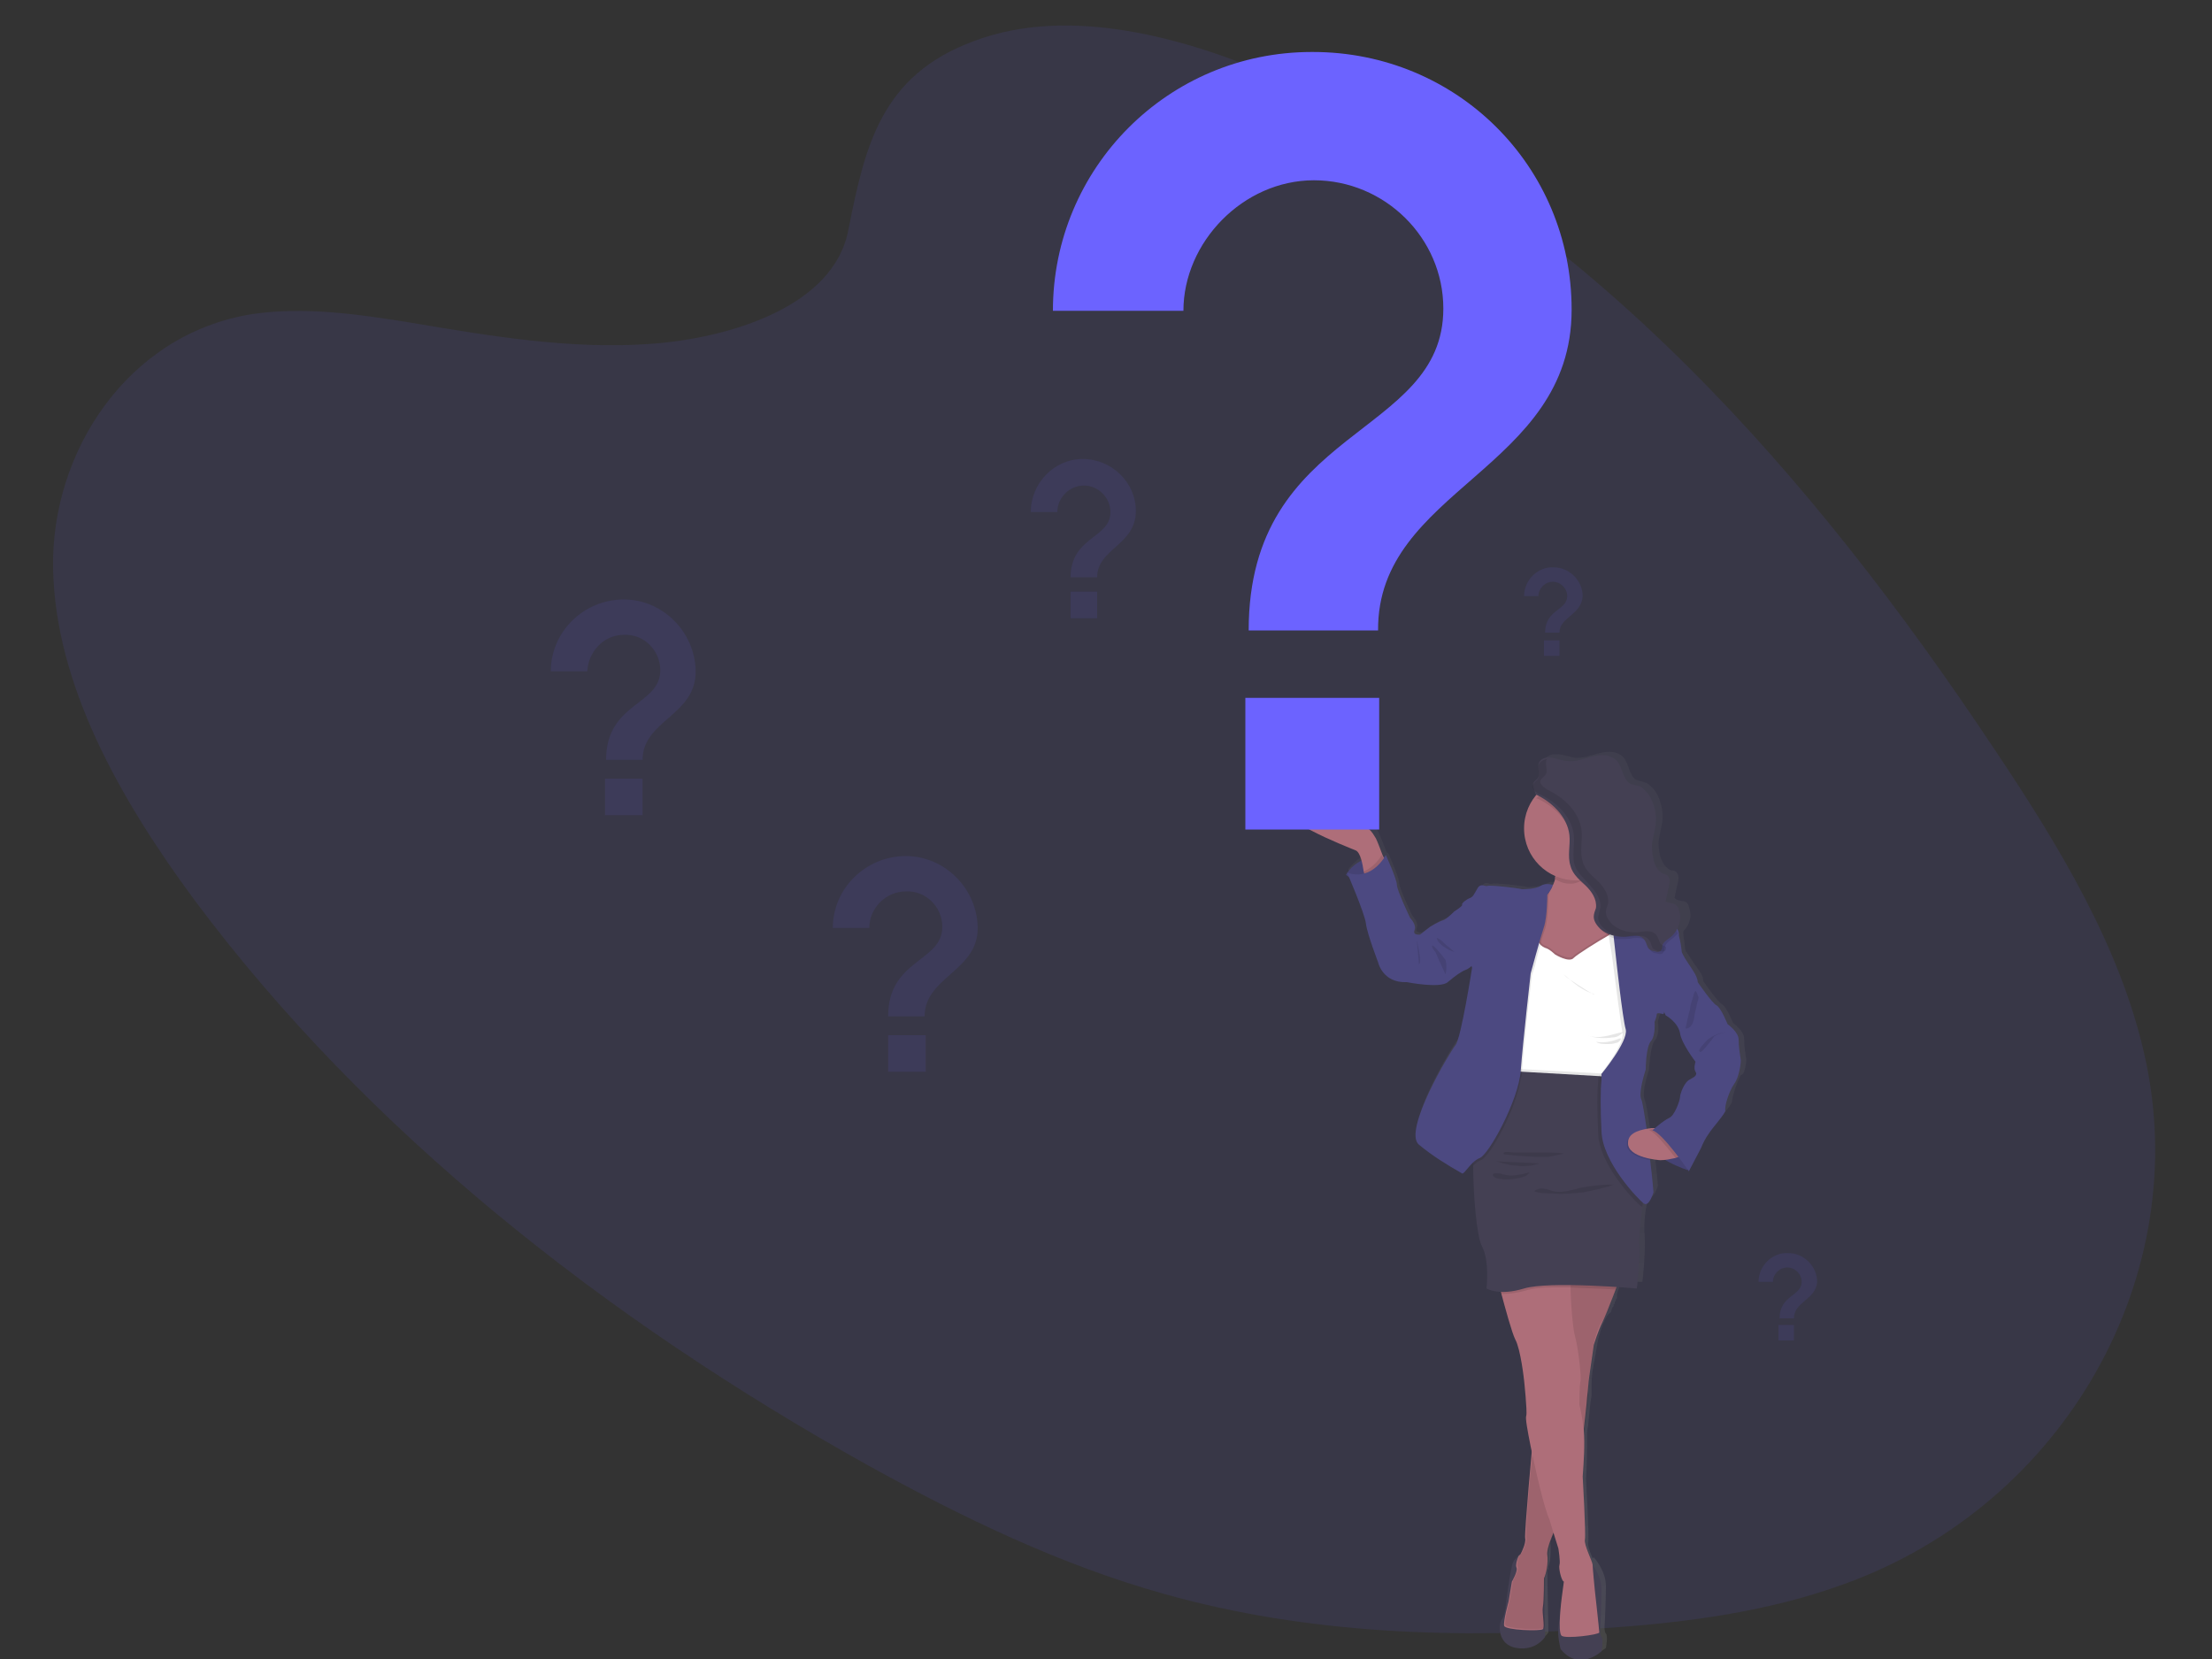 <?xml version="1.0" encoding="utf-8"?>
<!-- Generator: Adobe Illustrator 22.1.0, SVG Export Plug-In . SVG Version: 6.00 Build 0)  -->
<svg version="1.1" xmlns="http://www.w3.org/2000/svg" xmlns:xlink="http://www.w3.org/1999/xlink" x="0px" y="0px"
	 viewBox="0 0 200 150" style="enable-background:new 0 0 200 150;" xml:space="preserve">
<rect x="0" y="0" width="200" height="150" fill="#333333" stroke="none"/>
<style>
	.st0{opacity:0.1;fill:#6C63FF;enable-background:new    ;}
	.st1{fill:url(#SVGID_1_);}
	.st2{fill:#4C4981;}
	.st3{opacity:0.1;enable-background:new    ;}
	.st4{fill:#AE6E79;}
	.st5{fill:#444053;}
	.st6{fill:#FFFFFF;}
	.st7{fill:#6C63FF;}
</style>
<g id="レイヤー_2">
	<path class="st0" d="M88.1,3.7c8.5-3.2,19-0.4,27.8,3.5c27.9,12.5,48.3,36.3,64.4,60.5c5.9,8.8,11.4,17.9,13.6,27.7
		c4.5,19.9-7.2,40.6-27.1,47.8c-6.8,2.5-14.2,3.5-21.6,4c-13.2,1-26.9,0.6-40-3.1c-9.3-2.6-18.2-6.9-26.7-11.6
		c-23.7-13.2-45.3-30.2-60.9-51.1c-6.8-9.2-12.6-19.5-12.8-30s6.7-21.2,18-23c4.7-0.7,9.6,0,14.5,0.8c7.1,1.2,14.3,2.4,21.4,1.9
		c7.3-0.5,16.7-3.4,18-10.3C78.2,13.3,79.6,6.8,88.1,3.7z"/>
	<path class="st0" d="M58.1,73.7h-3.4v-3.3h3.4V73.7z M58.1,68.7h-3.3c0-5.2,4.9-4.9,4.9-8.1c0-1.8-1.5-3.3-3.3-3.2c0,0,0,0,0,0
		c-1.8,0-3.2,1.5-3.3,3.3h-3.3c0-3.6,3-6.5,6.6-6.5c3.5,0,6.4,2.9,6.5,6.4C63,64.7,58.1,65.1,58.1,68.7L58.1,68.7z"/>
	<path class="st0" d="M83.7,96.9h-3.4v-3.3h3.4V96.9z M83.6,91.9h-3.3c0-5.2,4.9-4.9,4.9-8.1c0-1.8-1.5-3.3-3.3-3.2c0,0,0,0,0,0
		c-1.8,0-3.3,1.5-3.3,3.3h-3.3c0-3.6,3-6.5,6.6-6.5c3.5,0,6.4,2.9,6.5,6.4C88.5,87.8,83.6,88.3,83.6,91.9z"/>
	<path class="st0" d="M99.2,55.9h-2.4v-2.4h2.4V55.9z M99.2,52.2h-2.4c0-3.7,3.6-3.5,3.6-5.9c0-1.3-1.1-2.4-2.4-2.4c0,0,0,0,0,0
		c-1.3,0-2.4,1.1-2.4,2.4h-2.4c0-2.6,2.1-4.8,4.7-4.8c2.6,0,4.8,2.1,4.8,4.7C102.7,49.3,99.2,49.6,99.2,52.2z"/>
	<path class="st0" d="M141,59.3h-1.4v-1.4h1.4V59.3z M141,57.2h-1.3c0-2.1,2-2,2-3.3c0-0.7-0.6-1.3-1.3-1.3c0,0,0,0,0,0
		c-0.7,0-1.3,0.6-1.3,1.3h-1.3c0-1.5,1.3-2.7,2.7-2.6c1.4,0,2.6,1.2,2.6,2.6C143,55.6,141,55.8,141,57.2z"/>
	<path class="st0" d="M162.2,121.2h-1.4v-1.4h1.4V121.2z M162.2,119.2h-1.3c0-2.1,2-2,2-3.3c0-0.7-0.6-1.3-1.3-1.3
		c-0.7,0-1.3,0.6-1.3,1.3h-1.3c0-1.5,1.3-2.7,2.7-2.6c1.4,0,2.6,1.2,2.6,2.6C164.2,117.5,162.2,117.7,162.2,119.2L162.2,119.2z"/>
</g>
<g id="_x38_69a981d-5394-490d-9104-6940aaebaf2b">
	
		<linearGradient id="SVGID_1_" gradientUnits="userSpaceOnUse" x1="235.176" y1="569.69" x2="235.176" y2="651.546" gradientTransform="matrix(1 0 0 -1 -98.04 719.674)">
		<stop  offset="0" style="stop-color:#808080;stop-opacity:0.25"/>
		<stop  offset="0.54" style="stop-color:#808080;stop-opacity:0.12"/>
		<stop  offset="1" style="stop-color:#808080;stop-opacity:0.1"/>
	</linearGradient>
	<path class="st1" d="M157.9,95.8c-0.1-0.6-0.2-1.2-0.2-1.9c0-0.7-1-1.4-1-1.4s-0.6-1.5-1-1.7s-1.7-2.1-1.7-2.1c0-0.4-0.2-0.7-0.4-1
		c-0.4-0.5-0.7-1-1.1-1.6l0,0c-0.2-0.2-0.1-0.4-0.3-1.6c0-0.1,0-0.1,0-0.2c0,0,0-0.1,0-0.1c0.6-0.6,0.8-1.4,0.5-2.2
		c0-0.1-0.1-0.3-0.2-0.4c-0.3-0.2-0.8-0.1-1.1-0.4l0.3-1.4c0.1-0.3,0.1-0.8-0.2-1c-0.1-0.1-0.2-0.1-0.4-0.1c-0.5-0.2-0.8-0.7-1-1.3
		c-0.1-0.5-0.2-1-0.1-1.6c0.1-0.5,0.2-1,0.3-1.5c0.1-0.9-0.1-1.9-0.6-2.7c-0.2-0.3-0.5-0.6-0.8-0.8c-0.3-0.1-0.7-0.2-1-0.3
		c-0.6-0.4-0.6-1.4-1.1-2c-0.5-0.6-1.4-0.6-2.2-0.4s-1.5,0.5-2.3,0.4c-0.5-0.1-1-0.3-1.5-0.3c-0.1,0-0.3,0-0.4,0v0
		c-0.4,0.1-0.7,0.3-0.8,0.6c0,0.1,0,0.2,0,0.3c0,0.2,0,0.4,0.1,0.6c0,0.2,0,0.3-0.1,0.4c-0.1,0.1-0.2,0.2-0.3,0.3
		c-0.1,0.1-0.1,0.2-0.1,0.3c0,0.3,0.4,0.6,0.6,0.7h0c-0.1,0.1-0.1,0.1-0.2,0.2c-0.7,0.8-1.2,1.9-1.2,3.1c0,1.9,1.1,3.5,2.8,4.3
		l0,0.1c-0.1,0.2-0.2,0.4-0.3,0.7c-0.4-0.1-0.8-0.1-1.1,0.1c-0.5,0.3-1.5,0.3-1.7,0.3c-0.3-0.1-3-0.4-3.2-0.3
		c-0.2,0.1-0.6-0.3-0.9,0.2s-0.4,0.8-0.7,0.9c-0.3,0.1-0.8,0.5-0.7,0.6s-0.7,0.6-0.7,0.6s-0.7,0.7-1.1,0.8c-0.4,0.1-1.2,0.6-1.2,0.6
		l-1,0.7c0,0-0.7,0.1-0.5-0.4s-0.4-1.1-0.4-1.1s-1.2-2.5-1.2-3s-1-2.7-1-2.7l-0.1,0l-0.1-0.2c-0.2-0.5-0.4-1.1-0.6-1.5
		c-0.3-0.7-0.6-0.8-0.6-0.8s-4.2-3.2-6.9-2.2c-2.7,1,5,3.8,5.7,4.1c0.2,0.1,0.4,0.4,0.5,0.8c-0.6,0.3-1.1,0.8-1.5,1.3
		c0,0,1.7,3.7,1.7,4.6c0,0.9,1.1,3.5,1.1,3.5s0.4,1.9,2.6,1.8c0,0,3.1,0.6,3.8,0s1.3-1,1.6-1.1c0.2-0.1,0.5-0.2,0.6-0.4
		c0,0-1,6.4-1.5,7s-4.9,7.8-3.3,9.1c1.3,1,2.6,1.8,4,2.6c0.1,0.1,0.5-0.6,1.1-1.1c0,0.1,0,0.2,0,0.4c0,2.6,0.3,6.5,0.8,7.3
		c0.7,1.3,0.4,3.8,0.4,3.8c0.4,0.2,0.8,0.3,1.2,0.3c0,0.1,0,0.2,0.1,0.3c0.4,1.4,1,3.7,1.3,4.3c0.5,0.9,0.8,3.7,0.8,3.7
		s0.3,2.8,0.2,3.2c0,0.1,0.1,1.3,0.4,2.8l0,0c-0.2,2-0.5,5.9-0.6,7.3l0,0c0,0,0,0.1,0,0.1v0c0,0,0,0,0,0c0,0,0,0.1,0,0.1l0,0
		c0,0.1,0,0.2,0,0.3c0,0.1,0,0.3,0,0.4c-0.1,0.4-0.3,0.8-0.5,1.1c-0.1,0.2-0.1,0.4-0.2,0.5c-0.2,0.1-0.4,0.3-0.5,0.7
		c-0.2,0.8-0.5,3.1-0.5,3.1s-0.1,1.4-0.4,1.7s-0.5,2.3,1.3,2.6c1.8,0.3,2.6-1,2.6-1l-0.1-5.6v0c0,0,0.1-0.1,0.1-0.2v0
		c0,0,0-0.1,0-0.1l0,0l0-0.1c0,0,0,0,0,0c0.2-0.5,0.2-1.1,0.2-1.7v0v0c0,0,0,0,0,0v-0.1c0,0,0,0,0,0c0,0,0-0.1,0-0.1c0-0.1,0,0,0,0
		l0-0.1v0c0,0,0,0,0-0.1c0,0,0,0,0,0c0-0.1,0-0.2,0.1-0.3v0l0-0.1l0,0c0-0.1,0.1-0.2,0.1-0.3v0c0,0,0-0.1,0-0.1v0
		c0-0.1,0.1-0.2,0.1-0.2l0,0l0-0.1l0,0l0.1-0.2l0,0l0.5,1.6c0,0,0.3,1.2,0.1,1.5c-0.2,0.3,0.2,1.4,0.4,1.5l-0.2,1.5
		c-0.1,0.8-0.2,1.6-0.2,2.4c0,0.1,0,0.2,0,0.2c-0.1,0.7,0.2,1.9,0.2,1.9c1.7,2,3.8,0.2,3.8,0.2s0.2-1.1,0-1.3c-0.2-0.2-0.1-1-0.1-1
		s0.1-1.9,0.1-3.3c0-1.4-1.1-2.6-1.1-2.6l-0.1,0.1c-0.2-0.5-0.5-1.2-0.4-1.5c0.1-0.5-0.2-5.7-0.2-5.7c0.1-1.4,0.1-2.8,0.1-4.2l0,0
		c0-0.2,0.1-0.5,0.1-0.7c0.1-1.1,0.2-2.1,0.3-2.6l0,0v-0.1c0-0.1,0-0.2,0-0.3c0-0.2,0-0.4,0-0.6c0-0.6,0.1-1.3,0.1-1.3l0.5-2.8
		c0,0,0.3-1.3,0.8-2.1l0.1-0.1l0,0c0,0,0-0.1,0.1-0.1l0,0c0,0,0-0.1,0.1-0.1l0,0c0.1-0.1,0.1-0.3,0.2-0.5c0,0,0,0,0,0l0.1-0.1
		c0,0,0,0,0-0.1s0-0.1,0.1-0.1c0,0,0,0,0-0.1c0-0.1,0-0.1,0.1-0.2l0-0.1c0,0,0-0.1,0.1-0.1l0-0.1c0,0,0-0.1,0-0.1l0-0.1
		c0,0,0,0,0-0.1c0.1-0.3,0.2-0.6,0.3-0.9l0,0c0-0.1,0.1-0.2,0.1-0.3c1.1,0.1,1.9,0.1,1.9,0.1s0.3-2.5,0.2-4.2
		c-0.1-1.1,0.1-2.5,0.3-3.3c0-0.1,0-0.2,0-0.2l0,0c0.5,0.4,0.9-1,0.9-1s-0.1-1.3-0.3-2.9l0-0.2c0.3,0.1,0.6,0.1,0.9,0.1
		c0,0,0.2,0,0.4,0c0.7,0.4,1.4,0.7,2.1,0.9l1.2-2.1c0.2-0.4,0.5-0.9,0.8-1.3c0.3-0.4,1.6-1.8,1.6-2.1c0-0.3,0.4-1.7,0.8-2.4
		C157.8,97.2,157.9,95.9,157.9,95.8z M153.1,97.4c-0.5,0.2-0.9,1.3-0.9,1.6c0,0.3-0.5,1.7-1,1.9c-0.5,0.2-1.3,1-1.5,1.1
		c-0.1,0-0.3,0-0.5,0.1c-0.2-1.4-0.4-2.5-0.5-2.7c-0.3-0.6,0.4-2.7,0.4-2.7s0.1-2.1,0.5-2.6c0.5-0.5,0.3-1.7,0.3-1.7
		s0.1-0.5,0.2-0.7s0.6,0,0.6,0l0,0c0,0,1.2,0.6,1.3,1.6c0.2,1,1.5,2.6,1.5,2.6s-0.2,0.6,0,0.9C153.8,97,153.5,97.2,153.1,97.4z"/>
	<path class="st2" d="M121.7,79.1c0.7-1.2,2.1-1.8,3.5-1.6V80h-1.5l-1.2-0.3L121.7,79.1z"/>
	<path class="st3" d="M121.7,79.1c0.7-1.2,2.1-1.8,3.5-1.6V80h-1.5l-1.2-0.3L121.7,79.1z"/>
	<path class="st4" d="M125.3,78.1l-1.9,1.3c0,0,0-0.3-0.1-0.6c-0.1-0.7-0.3-1.7-0.7-1.9c-0.7-0.3-8.3-3.2-5.6-4.1
		c2.7-1,6.8,2.2,6.8,2.2s0.2,0.1,0.6,0.8c0.2,0.4,0.4,1,0.6,1.5C125.2,77.7,125.3,78.1,125.3,78.1z"/>
	<polygon class="st2" points="140.2,80.1 140.4,80 141,80.7 140.5,81.7 139.7,81.4 139.9,80.6 	"/>
	<path class="st5" d="M137.4,140.8c0,0-0.5-0.1-0.7,0.8c-0.2,0.8-0.5,3.1-0.5,3.1s-0.1,1.4-0.4,1.7s-0.5,2.3,1.3,2.6s2.6-1,2.6-1
		l-0.1-5.6L137.4,140.8z"/>
	<path class="st5" d="M143.7,141.1c0,0,1.1,1.2,1.1,2.6c0,1.4-0.1,3.3-0.1,3.3s-0.1,0.8,0.1,1c0.2,0.2,0,1.3,0,1.3s-2,1.9-3.7-0.2
		c0,0-0.3-1.2-0.2-1.9c0.1-0.7,0.5-4.1,0.5-4.1L143.7,141.1z"/>
	<path class="st4" d="M146.5,115.5c0,0-1.2,3.2-1.6,4s-0.8,2.1-0.8,2.1l-0.4,2.8c-0.1,0.6-0.1,1.2-0.2,1.9c0,0.6-1.1,9.7-1.1,9.7
		l-1.8,2.3c0,0-0.8,1.6-0.7,2.3s-0.1,1.7-0.3,2.1c0,0,0,2.1-0.1,2.6c-0.1,0.5,0.2,1.8,0,2c-0.2,0.2-3.4,0.1-3.5-0.3
		c-0.1-0.4,0.4-2.2,0.4-2.2l0.3-1.8c0,0,0.6-1,0.4-1.3c-0.1-0.3,0.2-1.1,0.3-1.1s0.6-1.1,0.5-1.5c-0.1-0.4,0.7-9,0.7-9l2.2-15.4
		L146.5,115.5z"/>
	<path class="st3" d="M146.5,115.5c0,0-0.2,0.5-0.4,1.1c-0.4,1-0.9,2.4-1.2,2.8c-0.5,0.7-0.8,2.1-0.8,2.1l-0.4,2.8
		c-0.1,0.6-0.1,1.2-0.1,1.9c0,0.2-0.2,1.8-0.4,3.6c-0.3,2.7-0.7,6.1-0.7,6.1l-1.8,2.3c0,0-0.1,0.2-0.2,0.5c-0.2,0.5-0.5,1.4-0.5,1.8
		c0.1,0.7-0.1,1.7-0.3,2.1c0,0,0,2.1-0.1,2.6c-0.1,0.5,0.2,1.8,0,2c-0.2,0.2-3.4,0.1-3.5-0.3c-0.1-0.4,0.4-2.2,0.4-2.2l0.3-1.8
		c0,0,0.6-1,0.4-1.3c-0.1-0.3,0.2-1.1,0.3-1.1s0.6-1.1,0.5-1.5c-0.1-0.3,0.3-5.4,0.6-7.8c0.1-0.8,0.1-1.2,0.1-1.2l1.9-13.3l0.2-1.1
		l0.2-1.1L146.5,115.5z"/>
	<path class="st4" d="M144.6,147.6c0,0.2-3,0.6-3.4,0.3c-0.4-0.3,0-3.4,0-3.4l0.2-1.5c-0.2,0-0.5-1.2-0.4-1.5s-0.1-1.5-0.1-1.5
		l-0.5-1.6l-0.3-1c-0.5-1.1-1.2-4.2-1.7-6.6c-0.3-1.5-0.5-2.6-0.4-2.8c0.1-0.4-0.2-3.2-0.2-3.2s-0.3-2.8-0.8-3.7
		c-0.3-0.6-0.9-2.8-1.3-4.3c-0.2-0.7-0.3-1.3-0.3-1.3s3.2-0.3,5.2-0.4c0.9,0,1.5,0,1.5,0s-0.1,0.5-0.1,1c0,1.5,0.2,4,0.4,4.7
		c0.3,1,0.6,3.8,0.5,4.1c-0.1,0.3-0.1,2.1-0.1,2.1c0.2,0.8,0.3,1.5,0.4,2.3c0.1,1.4,0,2.8-0.1,4.2c0,0,0.3,5.2,0.2,5.7
		s0.7,2,0.7,2.3s0.2,2.3,0.2,2.3S144.6,147.4,144.6,147.6z"/>
	<path class="st4" d="M146.3,85.2l-0.4,0.4l-0.2,0.3l-1.4,1.5l-3.6,0.4l-1.9-0.5l-0.5-0.1c0,0,0-1,0.1-2.1c0.1-1.5,0.4-3.3,1.1-3.8
		c0.3-0.3,0.6-0.6,0.8-1c0.1-0.3,0.3-0.6,0.3-0.9c0,0,0-0.1,0-0.1c0.2-0.5,0.3-1,0.3-1.6c0,0,0.5-0.3,1.1-0.6
		c1.7-0.8,4.6-1.9,3.6,0.6c-0.1,0.4-0.3,0.7-0.4,1.1c0,0.1,0,0.1,0,0.2c-0.3,1.3-0.1,2.2,0.1,2.6l0,0c0,0.1,0.1,0.2,0.1,0.2
		c0.1,0.1,0.2,0.2,0.2,0.2l0.4,2.6l0,0.2L146.3,85.2z"/>
	<path class="st3" d="M145.7,77.8C145.5,78.3,145.8,77.4,145.7,77.8c-0.8,0.5-2.6,2.1-3.6,2.1c-0.7,0-0.9-0.1-1.5-0.4
		c0.2-0.6,0.3-1.1,0.4-1.7C141,77.8,147.1,74.5,145.7,77.8z"/>
	<path class="st4" d="M147.2,75c0,2.4-1.8,4.4-4.2,4.6c-0.2,0-0.3,0-0.5,0c-2.6,0-4.7-2.1-4.7-4.7c0-2.6,2.1-4.7,4.7-4.7
		C145.1,70.3,147.2,72.4,147.2,75L147.2,75z"/>
	<path class="st3" d="M147.9,95.6l-0.7,1.7c0,0-0.5,0-1.4,0c-2.8,0.1-9.1,0.2-9.4-0.5c-0.1-0.2-0.1-0.4-0.1-0.6
		c0-1.1,0.5-2.8,0.5-2.8s0.3-3.4,0.3-3.6c0-0.1-0.3-2.5-0.3-2.5l0.5-1.9l1.4-1c0,0,0.6,1,1,1.1c0.4,0.1,0.9,0.6,0.9,0.6
		s1.3,0.8,1.7,0.3c0.4-0.4,3.6-2.3,3.6-2.3l1.7,1.8L147.9,95.6z"/>
	<path class="st6" d="M147.9,95.9l-0.7,1.7c0,0-0.5,0-1.4,0.1h-0.1c-0.4,0-0.8,0-1.2,0c-2.3,0.1-5.4,0.1-7-0.2
		c-0.6-0.1-1-0.2-1.1-0.4c0-0.1-0.1-0.2-0.1-0.3c0-0.1,0-0.2,0-0.3c0-1.1,0.5-2.8,0.5-2.8s0.3-3.4,0.3-3.6c0-0.1-0.3-2.5-0.3-2.5
		l0.5-1.9l1-0.7l0.4-0.3c0.2,0.2,0.3,0.4,0.5,0.6c0.1,0.2,0.3,0.3,0.5,0.4c0.4,0.1,0.9,0.6,0.9,0.6s1.3,0.8,1.7,0.3
		c0.3-0.3,2.2-1.5,3.1-2c0.3-0.2,0.4-0.3,0.4-0.3l0.2,0.2l1.4,1.6L147.9,95.9z"/>
	<path class="st3" d="M125.3,78.1l-1.9,1.3c0,0,0-0.3-0.1-0.6c0.9-0.4,1.5-1.2,1.6-1.5C125.2,77.7,125.3,78.1,125.3,78.1z"/>
	<path class="st2" d="M131.9,82.5l-0.4-0.1c0,0-0.7,0.7-1,0.8c-0.4,0.1-1.2,0.6-1.2,0.6l-0.9,0.7c0,0-0.7,0.1-0.5-0.4
		c0.2-0.5-0.4-1.1-0.4-1.1s-1.2-2.5-1.2-3s-1-2.7-1-2.7s-1.2,2.4-3.5,1.6c0,0,1.6,3.7,1.7,4.6s1.1,3.5,1.1,3.5s0.4,1.9,2.6,1.8
		c0,0,3,0.6,3.7,0c0.7-0.6,1.3-1,1.6-1.1c0.3-0.1,0.6-0.4,0.6-0.4V85L131.9,82.5z"/>
	<path class="st3" d="M128.1,85c0,0,0.5,2,0.2,2.2L128.1,85z"/>
	<path class="st3" d="M145.8,97.7c-2.8,0.1-9.1,0.2-9.4-0.5c-0.1-0.2-0.1-0.4-0.1-0.6l9.3,0.5L145.8,97.7z"/>
	<path class="st3" d="M146.5,115.5c0,0-0.2,0.5-0.4,1.1c-1.2-0.1-2.7-0.1-4.2-0.2c-0.5,0-1,0-1.5,0c-1,0-1.9,0.1-2.5,0.3
		c-0.7,0.2-1.5,0.3-2.2,0.3c-0.2-0.7-0.3-1.3-0.3-1.3s3.2-0.3,5.2-0.4l0.2-1.1L146.5,115.5z"/>
	<path class="st5" d="M149,107.7l-0.4,0.8c0,0-0.1,0.2-0.1,0.6c-0.1,0.8-0.3,2.2-0.3,3.3c0.1,1.6-0.2,4.1-0.2,4.1s-7.9-0.7-10.2,0
		c-2.3,0.7-3.4,0-3.4,0s0.3-2.5-0.4-3.8c-0.5-0.9-0.8-4.8-0.8-7.3c0-1.2,0.1-2.1,0.2-2.3c0.5-0.6,2.5-6.3,2.5-6.3l0.5,0l1.2,0.1
		l7,0.4l1.1,0.1l0.1,0.3L149,107.7z"/>
	<path class="st2" d="M152.5,105.1l0.1,0.7c0,0-3.4-1.1-3.3-2.5s0-1.2,0-1.2l2.8,0.2L152.5,105.1z"/>
	<path class="st3" d="M152.5,105.1l0.1,0.7c0,0-3.4-1.1-3.3-2.5s0-1.2,0-1.2l2.8,0.2L152.5,105.1z"/>
	<path class="st3" d="M130.4,85.5c0.4,0.3,0.8,0.5,1.2,0.6c-0.1,0-0.2-0.1-0.3-0.2c-0.2-0.2-0.5-0.4-0.7-0.6
		c-0.2-0.2-0.4-0.4-0.7-0.5C130,85.2,130.2,85.3,130.4,85.5z"/>
	<path class="st3" d="M130.4,86.4c0.1,0.1,0.2,0.3,0.3,0.4c0.1,0.4,0.1,0.9,0,1.3l-0.6-1.3c-0.1-0.2-0.2-0.5-0.3-0.7
		c-0.1-0.1-0.4-0.5-0.3-0.6C129.6,85.4,130.3,86.3,130.4,86.4z"/>
	<path class="st3" d="M145.8,93.8c0.4,0,0.7-0.2,1-0.5c-0.6,0.1-1.1,0.3-1.7,0.4c-0.5,0.1-1.1,0.1-1.6-0.1
		C144.3,93.9,145.1,93.9,145.8,93.8z"/>
	<path class="st3" d="M144.2,89.9c-0.1,0-0.2,0-0.3-0.1c-0.4-0.2-0.8-0.5-1.3-0.8c-0.4-0.3-0.9-0.5-1.2-0.9
		C142.3,88.9,143.1,89.6,144.2,89.9z"/>
	<path class="st3" d="M145.4,94.4c0.2,0,0.4,0,0.7-0.1c0.2,0,0.4-0.2,0.5-0.4c-0.1,0-0.2,0-0.2,0c-0.7,0.3-1.4,0.4-2.1,0.3
		C144.6,94.4,145,94.4,145.4,94.4z"/>
	<path class="st3" d="M141.4,104.3c-0.4,0.1-0.9,0.2-1.4,0.3c-0.4,0-0.7,0-1.1,0l-1.7-0.1l-0.9-0.1c-0.1,0-0.5,0-0.3-0.2
		c0.1-0.1,0.7,0,0.8,0c0.3,0,0.6,0,0.9,0c0.6,0,1.2,0,1.7,0C140.1,104.2,140.7,104.2,141.4,104.3z"/>
	<path class="st3" d="M139.3,105.2c-0.3,0-0.7,0.2-1,0.2c-0.3,0-0.7,0.1-1,0c-0.7,0-1.4-0.2-2-0.4
		C136.7,105.1,138,105.1,139.3,105.2z"/>
	<path class="st3" d="M135.6,106.1c0.1,0,0.3,0.1,0.4,0.1c0.7,0.2,1.5,0,2.3-0.2c-0.2,0.3-0.5,0.4-0.9,0.5c-0.5,0.1-1.1,0.2-1.7,0.1
		c-0.2,0-0.6-0.1-0.7-0.3C134.9,106,135.4,106.1,135.6,106.1z"/>
	<path class="st3" d="M139.7,107.5c0.2,0,0.4,0.1,0.7,0.2c0.8,0.2,1.7-0.1,2.5-0.3c1-0.2,2-0.3,3.1-0.3c-0.2,0-0.5,0.2-0.7,0.2
		c-0.2,0.1-0.5,0.1-0.7,0.2c-0.5,0.1-0.9,0.2-1.4,0.3c-1,0.1-2,0.2-2.9,0.1c-0.4,0-1.2,0-1.6-0.2C139,107.5,139.3,107.4,139.7,107.5
		z"/>
	<path class="st3" d="M140,81.1c0,0,0,2-0.3,2.9c-0.1,0.3-0.3,0.8-0.4,1.4c-0.2,0.6-0.4,1.4-0.5,1.9c-0.2,0.6-0.3,0.9-0.3,0.9
		s-0.7,5.9-0.9,8.7c0,0,0,0.1,0,0.1c0,0.2,0,0.3-0.1,0.5c-0.4,2.8-2.8,7.1-3.6,7.4c-0.3,0.1-0.5,0.3-0.7,0.5c0-1.2,0.1-2.1,0.2-2.3
		c0.5-0.6,2.5-6.3,2.5-6.3l0.5,0c0-0.1,0-0.2,0-0.3c0-1.1,0.5-2.8,0.5-2.8s0.3-3.4,0.3-3.6c0-0.1-0.3-2.5-0.3-2.5l0.5-1.9l1-0.7
		c0.1-1.5,0.4-3.3,1.1-3.8c0.3-0.3,0.6-0.6,0.8-1c0.1,0-0.1-0.1-0.1-0.1L140,81.1z"/>
	<path class="st2" d="M140.4,80c-0.4-0.1-0.8-0.1-1.1,0.1c-0.5,0.3-1.5,0.3-1.7,0.3c-0.3-0.1-2.9-0.4-3.1-0.3
		c-0.2,0.1-0.6-0.3-0.9,0.2c-0.3,0.5-0.4,0.8-0.7,0.9c-0.3,0.1-0.8,0.5-0.7,0.6c0.1,0.1-0.7,0.6-0.7,0.6l1.6,5.1c0,0-1,6.4-1.5,7
		c-0.5,0.6-4.8,7.8-3.3,9c1.2,1,2.5,1.8,3.9,2.6c0.2,0.1,0.8-1.1,1.6-1.4s3.5-5.2,3.7-7.9c0.2-2.7,0.9-8.8,0.9-8.8s0.9-3.3,1.2-4.2
		c0.3-0.9,0.3-2.9,0.3-2.9L140.4,80z"/>
	<path class="st3" d="M149,107.7l-0.4,0.8c0,0-0.1,0.2-0.1,0.6c-0.1,0-0.1,0-0.2-0.1c-0.5-0.4-3.7-3.7-3.8-6.5
		c-0.1-2.1-0.1-3.9,0-4.7c0-0.3,0-0.4,0-0.4l0,0c0,0,2.4-2.9,2.2-4s-0.9-6.6-0.9-6.6l-0.1-0.7l-0.2-1.2l-0.4-3l0.4,0.1
		c0.1,0.1,0.2,0.2,0.2,0.2l0.4,2.6l1.4,1.6l0.2,9.7l-0.7,1.7c0,0-0.5,0-1.4,0.1h-0.1L149,107.7z"/>
	<path class="st2" d="M150.4,91.7c0,0-0.6-0.2-0.6,0c0,0.2-0.2,0.7-0.2,0.7s0.1,1.2-0.3,1.7c-0.5,0.5-0.5,2.6-0.5,2.6
		s-0.7,2.1-0.4,2.7c0.1,0.2,0.3,1.4,0.5,2.8c0.1,0.9,0.2,1.8,0.3,2.7c0.2,1.6,0.3,2.9,0.3,2.9s-0.4,1.4-0.9,1
		c-0.5-0.4-3.7-3.7-3.8-6.5c-0.1-2-0.1-3.8,0-4.6c0-0.4,0-0.6,0-0.6s2.4-2.9,2.2-4c-0.3-1-0.9-6.6-0.9-6.6l-0.1-0.9l-0.1-0.9l0-0.2
		l-0.4-3l0,0c0.1,0,2.5,0.6,2.8,0.9c0.3,0.3,2.3,0.8,2.3,0.8c0.6,0.2,1.1,0.6,1.2,1.2c0,0.1,0,0.1,0,0.2c0.3,1.2,0.2,1.4,0.3,1.6
		S150.4,91.7,150.4,91.7z"/>
	<path class="st3" d="M149.2,104.9c-0.9-0.2-2.2-0.6-2.1-1.5c0-0.8,1-1.1,1.8-1.2C149,103.1,149.1,104.1,149.2,104.9z"/>
	<path class="st4" d="M151.9,104.5c0,0.1-0.2,0.1-0.4,0.2c-0.5,0.1-0.9,0.2-1.4,0.2c0,0-3-0.2-2.9-1.6c0-1,1.4-1.2,2.1-1.3
		c0.2,0,0.3,0,0.5,0C149.8,102,152.1,104.2,151.9,104.5z"/>
	<path class="st3" d="M151.9,104.5c0,0.1-0.2,0.1-0.4,0.2c-0.8-1-1.9-2.4-2.4-2.5l0.2-0.1c0.2,0,0.3,0,0.5,0
		C149.8,102,152.1,104.2,151.9,104.5z"/>
	<path class="st2" d="M151.2,86.1l0.9,0.1c0.3,0.6,0.7,1.1,1,1.6c0.2,0.3,0.4,0.7,0.4,1c0,0,1.3,1.9,1.7,2.1c0.4,0.2,1,1.7,1,1.7
		s1,0.7,1,1.4c0,0.6,0.1,1.2,0.2,1.9c0,0.1-0.1,1.4-0.6,2.1s-0.9,2.1-0.8,2.4c0,0.3-1.2,1.6-1.5,2.1c-0.3,0.4-0.5,0.8-0.7,1.3
		l-1.1,2.1c0,0-2.4-3.5-3.3-3.7c0,0,1-0.9,1.5-1.1c0.5-0.2,1-1.6,1-1.9s0.4-1.4,0.9-1.6c0.4-0.2,0.7-0.4,0.5-0.7
		c-0.2-0.3,0-0.9,0-0.9s-1.3-1.7-1.4-2.6c-0.2-1-1.3-1.6-1.3-1.6l-0.7-1.6L151.2,86.1z"/>
	<path class="st3" d="M154.4,94c0.5-0.4,1.1-0.6,1.7-0.7c-0.4,0.1-0.8,0.2-1.1,0.4c-0.1,0.1-0.2,0.3-0.3,0.4c-0.1,0.1-0.9,1.2-1,1
		C153.4,95,154.2,94.2,154.4,94z"/>
	<path class="st3" d="M152.4,93c0.3,0,0.5-0.2,0.6-0.4c0.1-0.2,0.2-0.5,0.2-0.8c0.1-0.4,0.2-0.9,0.3-1.3c0.1-0.2,0.1-0.4,0-0.5
		c0-0.1-0.1-0.3-0.2-0.4c-0.2,0.2-0.2,0.6-0.3,0.8c-0.1,0.3-0.2,0.6-0.2,0.9C152.7,91.5,152.4,93,152.4,93z"/>
	<path class="st3" d="M151.7,84.4c-0.1,0.1-0.2,0.2-0.3,0.3c-0.3,0.3-0.8,0.5-0.9,1c0,0.1,0,0.3-0.1,0.4c-0.1,0.2-0.4,0.2-0.6,0.1
		c-0.2,0-0.4-0.1-0.5-0.2c-0.2-0.2-0.2-0.5-0.4-0.8c-0.2-0.3-0.5-0.4-0.9-0.4c-0.3,0-0.7,0.1-1,0.1c-0.2,0-0.4,0-0.6,0
		c-0.1,0-0.1,0-0.2,0c-0.1,0-0.3-0.1-0.4-0.1c-0.1,0-0.1-0.1-0.2-0.1c-0.2-0.1-0.4-0.3-0.6-0.4c-0.3-0.3-0.6-0.7-0.6-1.1
		c0-0.3,0.1-0.5,0.2-0.8c0.1-0.8-0.4-1.5-0.9-2c-0.2-0.2-0.4-0.4-0.7-0.6c-0.3-0.3-0.6-0.7-0.8-1.1c-0.1-0.5-0.2-0.9-0.1-1.4
		c0-0.5,0.1-1,0-1.4c-0.2-1.7-1.6-3-3.1-3.7l-0.1,0c1.7-1.9,4.6-2.1,6.6-0.5c1.9,1.7,2.1,4.6,0.5,6.6c-0.2,0.3-0.5,0.5-0.8,0.7
		c0,0.1,0,0.1,0,0.2c-0.3,1.3-0.1,2.2,0.1,2.6l0,0c0.1,0,2.5,0.6,2.8,0.9c0.3,0.3,2.3,0.8,2.3,0.8C151.1,83.3,151.5,83.8,151.7,84.4
		z"/>
	<path class="st5" d="M138.7,70.7c0.1-0.1,0.2-0.2,0.3-0.3c0.3-0.3,0-0.9,0.1-1.3c0.1-0.5,0.7-0.7,1.2-0.6c0.5,0.1,1,0.3,1.4,0.3
		c0.8,0.1,1.5-0.2,2.3-0.4s1.6-0.2,2.2,0.4c0.5,0.6,0.5,1.5,1.1,2c0.3,0.2,0.7,0.2,1,0.3c0.3,0.2,0.6,0.5,0.8,0.8
		c0.5,0.8,0.7,1.7,0.6,2.7c-0.1,0.5-0.2,1-0.3,1.5c-0.1,0.5,0,1.1,0.1,1.6c0.1,0.5,0.4,1.1,0.9,1.3c0.1,0,0.2,0.1,0.3,0.1
		c0.3,0.2,0.3,0.6,0.2,1l-0.3,1.4c0.3,0.2,0.8,0.1,1,0.4c0.1,0.1,0.2,0.2,0.2,0.4c0.3,0.8,0,1.7-0.6,2.3c-0.3,0.3-0.8,0.5-0.9,0.9
		c0,0.1,0,0.3-0.1,0.4c-0.1,0.2-0.4,0.2-0.6,0.1c-0.2,0-0.4-0.1-0.5-0.2c-0.2-0.2-0.2-0.5-0.4-0.8c-0.2-0.3-0.5-0.4-0.9-0.4
		c-0.3,0-0.7,0.1-1,0.1c-0.8,0-1.5-0.2-2.1-0.7c-0.3-0.3-0.6-0.7-0.6-1.1c0-0.3,0.1-0.5,0.2-0.8c0.1-0.8-0.4-1.5-0.9-2
		c-0.5-0.5-1.2-1-1.4-1.8c-0.3-0.9,0-1.9-0.1-2.8c-0.2-1.7-1.6-3-3.1-3.7C138.9,71.6,138.4,71.1,138.7,70.7z"/>
	<path class="st3" d="M150.2,85.4c-0.2-0.2-0.2-0.5-0.4-0.8c-0.2-0.3-0.5-0.4-0.9-0.4c-0.3,0-0.7,0.1-1,0.1c-0.8,0-1.5-0.2-2.1-0.7
		c-0.3-0.3-0.6-0.7-0.6-1.1c0-0.3,0.1-0.5,0.2-0.8c0.1-0.8-0.4-1.5-0.9-2c-0.5-0.5-1.2-1-1.4-1.8c-0.3-0.9,0-1.9-0.1-2.8
		c-0.2-1.7-1.6-3-3.1-3.7c-0.3-0.2-0.9-0.6-0.5-1c0.1-0.1,0.2-0.2,0.3-0.3c0.3-0.3,0-0.9,0.1-1.3c0-0.1,0.1-0.2,0.1-0.2
		c-0.4,0.1-0.7,0.3-0.8,0.6c-0.1,0.4,0.2,1-0.1,1.3c-0.1,0.1-0.2,0.2-0.3,0.3c-0.4,0.4,0.2,0.9,0.5,1c1.5,0.7,2.9,2,3.1,3.7
		c0.1,0.9-0.2,1.9,0.1,2.8c0.3,0.7,0.9,1.2,1.4,1.8c0.5,0.5,1,1.3,0.9,2c-0.1,0.3-0.1,0.5-0.2,0.8c0,0.4,0.2,0.8,0.6,1.1
		c0.6,0.5,1.3,0.8,2.1,0.7c0.3,0,0.7-0.1,1-0.1c0.3,0,0.7,0.1,0.9,0.4c0.2,0.2,0.2,0.6,0.4,0.8c0.2,0.1,0.3,0.2,0.5,0.2
		c0.2,0,0.5,0.1,0.6-0.1c0-0.1,0.1-0.2,0-0.3C150.5,85.5,150.3,85.5,150.2,85.4z"/>
	<path class="st7" d="M124.7,75h-12.1V63.1h12.1L124.7,75z M124.6,57h-11.7c0-18.5,17.6-17.4,17.6-29.1c0-6.4-5.3-11.6-11.7-11.6
		S107,21.9,107,28.1H95.2c0-12.9,10.4-23.4,23.4-23.4c0,0,0.1,0,0.1,0c13,0,23.4,10.3,23.4,23.3C142.1,42.5,124.5,44.2,124.6,57
		L124.6,57z"/>
</g>
</svg>
